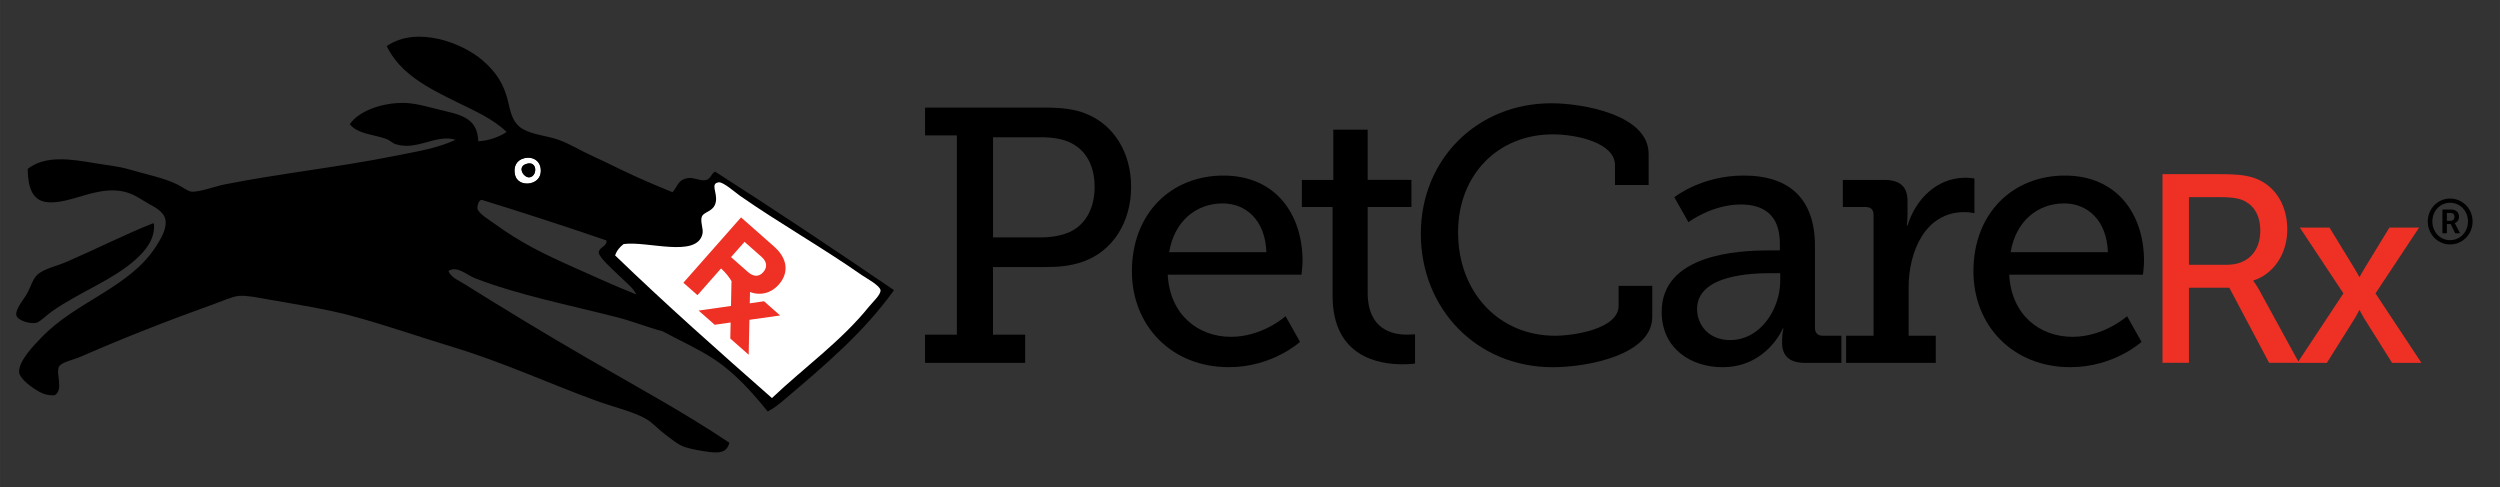 <?xml version="1.0" encoding="utf-8"?>
<!-- Generator: Adobe Illustrator 16.0.0, SVG Export Plug-In . SVG Version: 6.00 Build 0)  -->
<!DOCTYPE svg PUBLIC "-//W3C//DTD SVG 1.1//EN" "http://www.w3.org/Graphics/SVG/1.1/DTD/svg11.dtd">
<svg version="1.1" id="Layer_1" xmlns="http://www.w3.org/2000/svg" xmlns:xlink="http://www.w3.org/1999/xlink" x="0px" y="0px"
	 width="159px" height="31px" viewBox="0 416.532 158.67 30.936" enable-background="new 0 416.532 158.67 30.936"
	 xml:space="preserve">
<rect x="0" y="416.532" width="158.67" height="30.936" fill="#333333" stroke="none"/>
<g>
	<path fill="#FFFFFF" d="M33.592,427.788c0.515-0.037,0.551-1.08-0.181-0.855C32.793,427.121,33.233,427.813,33.592,427.788
		L33.592,427.788z M33.278,426.572c0.631-0.147,1.129,0.27,1.035,0.945c-0.111,0.805-1.426,0.914-1.621,0.136
		C32.558,427.123,32.779,426.689,33.278,426.572L33.278,426.572z"/>
	<g>
		<path d="M33.412,426.933c0.73-0.225,0.694,0.818,0.181,0.855C33.233,427.813,32.793,427.121,33.412,426.933L33.412,426.933z"/>
		<path d="M36.429,433.508c-1.885-0.841-3.415-1.587-4.999-2.747c-0.329-0.239-1.068-0.671-1.127-0.99
			c-0.024-0.141,0.075-0.615,0.315-0.541c2.498,0.771,5.445,1.725,7.881,2.568c0.008,0.413-0.494,0.415-0.496,0.765
			c-0.001,0.292,0.953,1.134,1.171,1.352c0.498,0.497,1.003,0.867,1.216,1.307C39.088,434.706,37.76,434.103,36.429,433.508
			L36.429,433.508z M33.278,426.572c0.631-0.147,1.129,0.27,1.035,0.945c-0.111,0.805-1.426,0.914-1.621,0.136
			C32.558,427.123,32.779,426.689,33.278,426.572L33.278,426.572z M45.391,427.428c-0.264,0.108-0.266,0.483-0.632,0.541
			c-0.344,0.054-0.714-0.187-1.08-0.136c-0.643,0.09-0.639,0.48-0.991,0.9c-1.145-0.463-2.16-0.898-3.287-1.44
			c-0.645-0.311-1.312-0.645-1.981-0.945c-0.604-0.272-1.299-0.71-1.981-0.946c-0.768-0.266-1.602-0.311-2.251-0.675
			c-0.579-0.326-0.756-0.919-0.9-1.577c-0.275-1.261-0.777-2.024-1.667-2.792c-1.266-1.095-4.154-2.218-6.079-0.901
			c0.862,1.776,2.628,2.65,4.368,3.514c1.148,0.568,2.361,1.083,3.243,1.937c-0.454,0.316-1.192,0.572-1.802,0.586
			c-0.041-1.549-1.211-1.691-2.566-2.026c-0.724-0.181-1.493-0.405-2.207-0.405c-1.447,0-2.848,0.56-3.378,1.352
			c0.486,0.625,1.524,0.645,2.342,0.944c0.188,0.07,0.356,0.255,0.541,0.315c1.379,0.46,2.582-0.654,3.827-0.271
			c-1.135,0.545-2.517,0.756-3.917,1.036c-3.56,0.714-7.108,1.08-10.763,1.802c-0.54,0.106-1.643,0.52-2.116,0.449
			c-0.199-0.028-0.59-0.319-0.855-0.449c-0.885-0.433-2.049-0.655-3.017-0.945c-0.702-0.212-1.449-0.276-2.208-0.405
			c-1.56-0.264-3.155-0.515-4.277,0.36c0.014,1.12,0.262,2.03,1.261,2.116c1.597,0.137,3.406-1.273,5.268-0.54
			c0.437,0.172,0.858,0.479,1.217,0.675c0.228,0.127,0.889,0.445,0.99,0.946c0.121,0.602-0.292,1.25-0.585,1.711
			c-1.684,2.646-5.101,3.498-7.296,5.811c-0.388,0.407-1.472,1.479-1.396,2.206c0.035,0.332,0.617,0.805,0.9,0.991
			c0.432,0.283,0.791,0.489,1.351,0.45c0.586-0.329,0.068-1.366,0.271-1.802c0.134-0.291,0.949-0.456,1.351-0.632
			c2.873-1.251,5.545-2.295,8.556-3.378c0.527-0.188,1.109-0.462,1.531-0.494c0.492-0.039,1.233,0.118,1.847,0.226
			c1.768,0.309,3.747,0.624,5.268,1.035c2.309,0.625,4.317,1.342,6.439,1.982c3.188,0.963,6.115,2.32,9.141,3.423
			c1.064,0.387,2.264,0.659,3.106,1.126c0.42,0.231,0.783,0.655,1.171,0.945c0.412,0.308,0.888,0.723,1.307,0.855
			c0.466,0.147,1.079,0.254,1.576,0.315c0.574,0.068,1.102,0.067,1.261-0.587c-2.862-1.92-5.965-3.598-9.006-5.359
			c-2.679-1.551-5.306-3.147-7.837-4.728c-0.349-0.22-0.82-0.398-0.99-0.812c0.538-0.366,1.178,0.26,1.667,0.449
			c2.691,1.053,6.054,1.726,9.006,2.477c1.02,0.262,1.966,0.648,2.927,0.901c1.113,0.606,2.231,1.094,3.242,1.756
			c1.345,0.883,2.461,2.139,3.423,3.333c0.407-0.205,0.773-0.512,1.125-0.811c2.496-2.114,4.99-4.227,6.891-6.891
			C52.997,432.4,49.229,429.88,45.391,427.428L45.391,427.428z"/>
	</g>
	<path d="M9.68,430.716c0.03,0,0.06,0,0.09,0c0.085,0.998-0.54,1.715-1.125,2.252c-1.446,1.323-3.625,2.112-5.359,3.333
		c-0.307,0.216-0.762,0.674-0.991,0.721c-0.387,0.08-1.201-0.137-1.262-0.495c-0.065-0.386,0.512-1.049,0.677-1.351
		c0.271-0.502,0.371-0.978,0.72-1.261c0.416-0.338,1.167-0.493,1.801-0.767C5.967,432.4,8.024,431.367,9.68,430.716L9.68,430.716z"
		/>
	<path fill="#FFFFFF" d="M55.162,435.984c0.223-0.275,0.753-0.756,0.722-1.035c-0.036-0.295-0.917-0.769-1.172-0.945
		c-2.545-1.779-5.285-3.327-7.746-5.045c-0.305-0.212-1.066-0.894-1.351-0.854c-0.55,0.074-0.085,0.629-0.18,1.215
		c-0.109,0.675-0.787,0.619-0.9,0.991c-0.099,0.319,0.127,0.749,0.045,1.082c-0.376,1.525-3.499,0.419-5,0.629
		c-0.239,0.182-0.435,0.405-0.54,0.722c3.223,3.113,6.583,6.088,9.953,9.053C51.013,439.873,53.371,438.206,55.162,435.984
		L55.162,435.984z"/>
	<path fill="#EE3124" d="M47.459,433.787l-1.061-0.936l0.855-0.97l1.076,0.949c0.355,0.313,0.383,0.667,0.113,0.972
		C48.171,434.114,47.831,434.114,47.459,433.787L47.459,433.787z M47.586,435.784l0.015-0.721l0.003,0.002
		c0.658,0.254,1.35,0.067,1.819-0.466c0.671-0.762,0.562-1.664-0.296-2.421l-2.095-1.849l-3.66,4.147l0.895,0.79l1.496-1.696
		c0.319,0.283,0.561,0.624,0.663,0.806l-0.032,1.575l-2.055,0.292l1.021,0.902l1.011-0.145l-0.021,1.018l1.167,1.029l0.046-2.217
		l1.949-0.276l-1.021-0.902L47.586,435.784L47.586,435.784z"/>
</g>
<g>
	<path d="M58.711,437.771h2.019v-12.644h-2.019v-1.767h7.549c0.986,0,1.974,0.068,2.776,0.436c1.676,0.712,2.754,2.434,2.754,4.591
		c0,2.271-1.193,4.107-3.053,4.75c-0.757,0.274-1.538,0.345-2.433,0.345h-3.281v4.291h2.042v1.79H58.71L58.711,437.771
		L58.711,437.771z M66.031,431.599c0.734,0,1.309-0.114,1.813-0.32c1.032-0.459,1.629-1.491,1.629-2.891
		c0-1.309-0.527-2.271-1.445-2.754c-0.505-0.275-1.192-0.391-1.974-0.391h-3.029v6.355H66.031z"/>
	<path d="M77.646,427.675c3.306,0,5.025,2.434,5.025,5.438c0,0.298-0.069,0.85-0.069,0.85h-8.49c0.138,2.57,1.95,3.947,4.015,3.947
		c2.019,0,3.465-1.31,3.465-1.31l0.918,1.63c0,0-1.744,1.606-4.52,1.606c-3.648,0-6.15-2.64-6.15-6.081
		C71.839,430.063,74.341,427.675,77.646,427.675z M80.376,432.54c-0.069-2.043-1.309-3.098-2.776-3.098
		c-1.699,0-3.076,1.146-3.396,3.098H80.376z"/>
	<path d="M84.577,429.671h-1.95v-1.72h1.996v-3.19h2.18v3.188h2.777v1.722h-2.777v5.438c0,2.363,1.607,2.662,2.479,2.662
		c0.321,0,0.527-0.022,0.527-0.022v1.858c0,0-0.32,0.046-0.803,0.046c-1.469,0-4.429-0.459-4.429-4.337V429.671L84.577,429.671z"/>
	<path d="M98.461,423.086c1.951,0,6.174,0.711,6.174,3.213v1.975H102.5v-1.264c0-1.423-2.455-1.951-3.947-1.951
		c-3.465,0-6.012,2.548-6.012,6.219c0,3.832,2.615,6.563,6.15,6.563c1.146,0,4.039-0.413,4.039-1.903v-1.263h2.135v1.974
		c0,2.386-4.063,3.189-6.312,3.189c-4.864,0-8.376-3.741-8.376-8.468C90.178,426.62,93.779,423.086,98.461,423.086z"/>
	<path d="M112.231,432.426h0.734v-0.437c0-1.836-1.055-2.479-2.477-2.479c-1.837,0-3.327,1.124-3.327,1.124l-0.896-1.582
		c0,0,1.699-1.378,4.407-1.378c2.96,0,4.52,1.537,4.52,4.474v5.187c0,0.345,0.184,0.505,0.505,0.505h1.172v1.722h-2.317
		c-1.033,0-1.446-0.505-1.446-1.263v-0.16c0-0.459,0.092-0.758,0.092-0.758h-0.047c0,0-1.01,2.456-3.832,2.456
		c-1.928,0-3.855-1.125-3.855-3.512C105.463,432.678,110.303,432.426,112.231,432.426z M109.799,438.116
		c1.975,0,3.189-2.02,3.189-3.763v-0.482h-0.572c-1.057,0-4.705,0.046-4.705,2.272C107.712,437.176,108.469,438.116,109.799,438.116
		z"/>
	<path d="M117.168,437.841h1.744v-7.665c0-0.344-0.184-0.505-0.504-0.505h-1.447v-1.72h2.616c1.01,0,1.491,0.413,1.491,1.354v0.733
		c0,0.459-0.045,0.804-0.045,0.804h0.045c0.527-1.697,1.883-3.029,3.672-3.029c0.299,0,0.572,0.046,0.572,0.046v2.204
		c0,0-0.273-0.069-0.641-0.069c-2.479,0-3.534,2.502-3.534,4.773v3.074h1.722v1.722h-5.691V437.841z"/>
	<path d="M131.053,427.675c3.305,0,5.025,2.434,5.025,5.438c0,0.298-0.068,0.85-0.068,0.85h-8.49
		c0.137,2.57,1.949,3.947,4.015,3.947c2.019,0,3.466-1.31,3.466-1.31l0.918,1.63c0,0-1.744,1.606-4.521,1.606
		c-3.648,0-6.148-2.64-6.148-6.081C125.248,430.063,127.748,427.675,131.053,427.675z M133.785,432.54
		c-0.07-2.043-1.309-3.098-2.777-3.098c-1.697,0-3.076,1.146-3.396,3.098H133.785z"/>
	<path fill="#EE3124" d="M137.25,427.586h3.664c1.255,0,1.779,0.103,2.236,0.271c1.223,0.458,2.02,1.662,2.02,3.239
		c0,1.527-0.848,2.816-2.153,3.24v0.034c0,0,0.134,0.152,0.356,0.543l2.543,4.647h-1.9l-2.525-4.766h-2.563v4.766h-1.678V427.586
		L137.25,427.586z M141.337,433.337c1.306,0,2.12-0.832,2.12-2.172c0-0.882-0.339-1.51-0.949-1.85
		c-0.322-0.169-0.713-0.271-1.645-0.271h-1.935v4.293H141.337z"/>
	<path fill="#EE3124" d="M149.735,436.221c0,0-0.137,0.271-0.255,0.475l-1.798,2.867h-1.867l2.918-4.411l-2.765-4.173h1.884
		l1.595,2.612c0.135,0.221,0.288,0.509,0.288,0.509h0.033c0,0,0.151-0.288,0.288-0.509l1.595-2.612h1.884l-2.766,4.173l2.916,4.411
		h-1.864l-1.798-2.867c-0.118-0.203-0.255-0.475-0.255-0.475H149.735z"/>
</g>
<g>
	<path d="M155.502,429.134c0.794,0,1.43,0.646,1.43,1.456c0,0.811-0.636,1.456-1.43,1.456c-0.785,0-1.416-0.646-1.416-1.456
		C154.086,429.78,154.717,429.134,155.502,429.134z M155.502,431.774c0.643,0,1.137-0.519,1.137-1.186
		c0-0.666-0.494-1.186-1.137-1.186c-0.635,0-1.124,0.52-1.124,1.186C154.378,431.256,154.867,431.774,155.502,431.774z
		 M155.016,429.832h0.578c0.283,0,0.476,0.18,0.476,0.459c0,0.23-0.151,0.367-0.275,0.398v0.008c0,0,0.017,0.017,0.053,0.084
		l0.286,0.555h-0.311l-0.279-0.582H155.3v0.582h-0.283L155.016,429.832L155.016,429.832z M155.537,430.546
		c0.148,0,0.244-0.096,0.244-0.255c0-0.156-0.096-0.244-0.244-0.244h-0.238v0.499H155.537z"/>
</g>
</svg>
